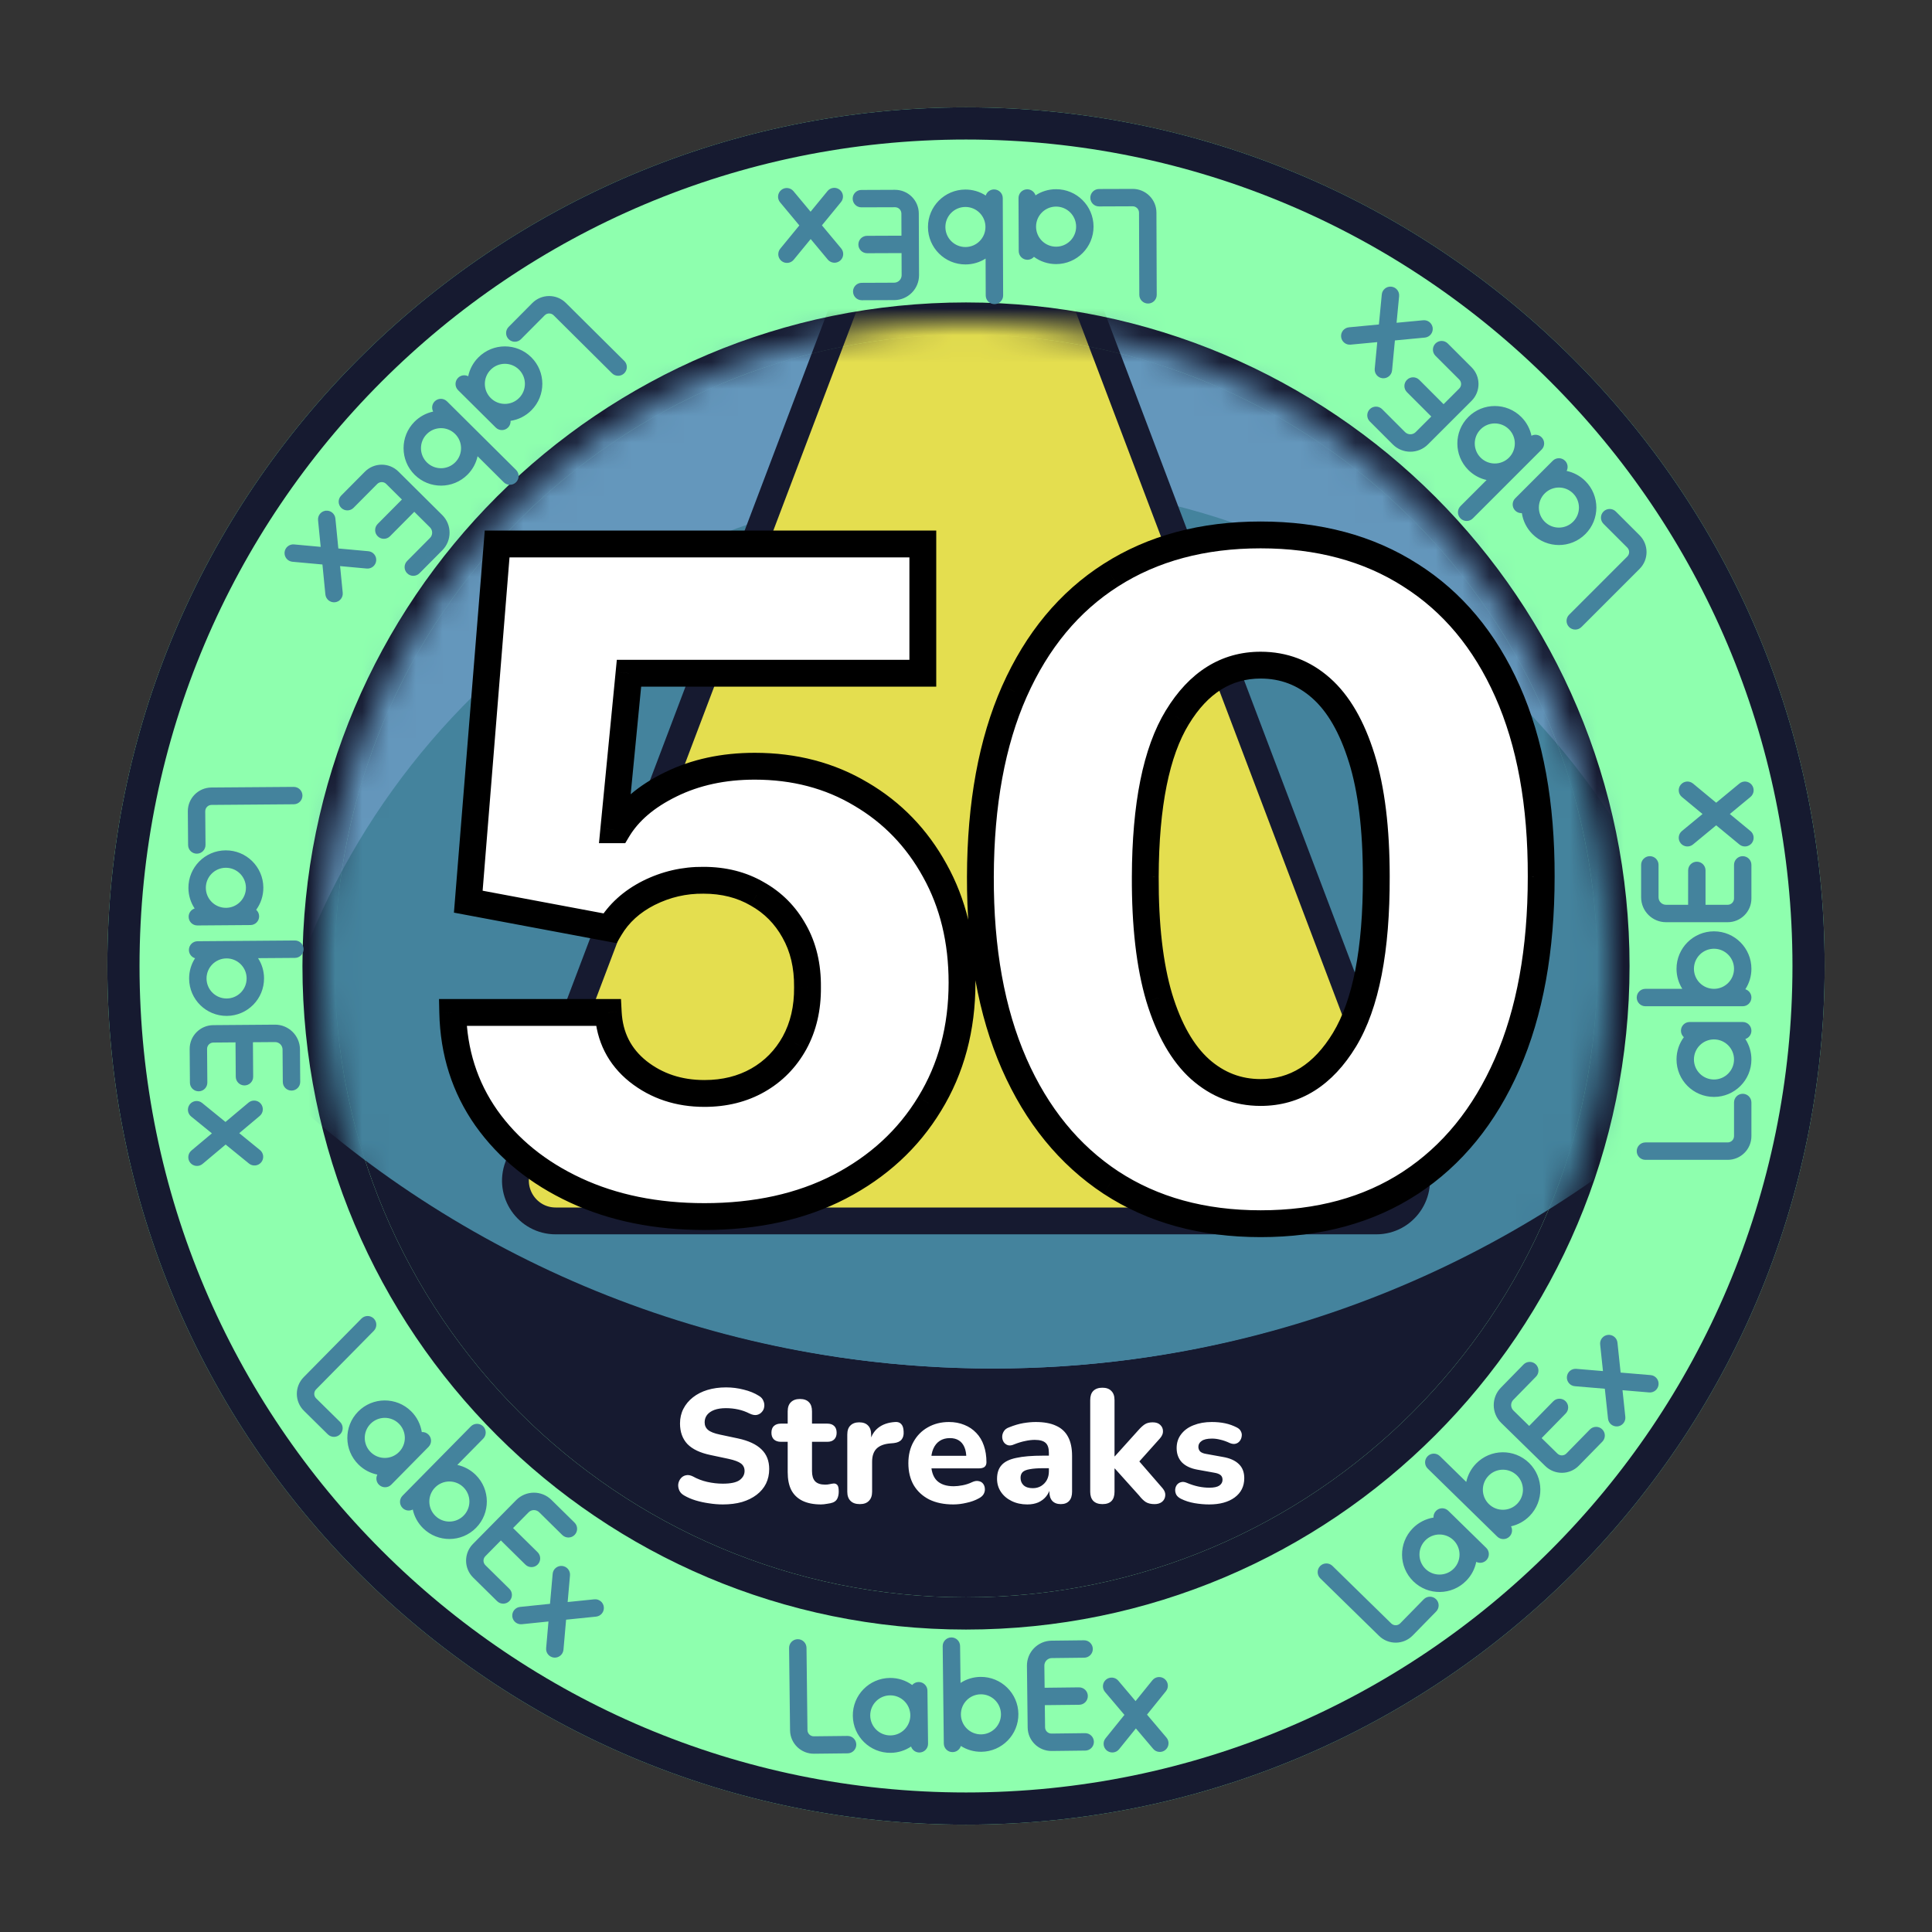 <svg width="72" height="72" viewBox="0 0 72 72" fill="none" xmlns="http://www.w3.org/2000/svg"><rect x="0" y="0" width="72" height="72" fill="#333333" stroke="none"/><path d="M68 36C68 53.673 53.673 68 36 68C18.327 68 4 53.673 4 36C4 18.327 18.327 4 36 4C53.673 4 68 18.327 68 36Z" fill="#161A30"/><path fill-rule="evenodd" clip-rule="evenodd" d="M36 59.529C48.995 59.529 59.529 48.995 59.529 36C59.529 23.005 48.995 12.471 36 12.471C23.005 12.471 12.471 23.005 12.471 36C12.471 48.995 23.005 59.529 36 59.529ZM36 68C53.673 68 68 53.673 68 36C68 18.327 53.673 4 36 4C18.327 4 4 18.327 4 36C4 53.673 18.327 68 36 68Z" fill="#8EFFAE"/><path fill-rule="evenodd" clip-rule="evenodd" d="M60.729 36C60.729 49.658 49.658 60.729 36 60.729C22.342 60.729 11.271 49.658 11.271 36C11.271 22.342 22.342 11.271 36 11.271C49.658 11.271 60.729 22.342 60.729 36ZM36 66.8C53.01 66.8 66.8 53.01 66.8 36C66.8 18.99 53.01 5.2 36 5.2C18.99 5.2 5.2 18.99 5.2 36C5.2 53.01 18.99 66.8 36 66.8ZM59.529 36C59.529 48.995 48.995 59.529 36 59.529C23.005 59.529 12.471 48.995 12.471 36C12.471 23.005 23.005 12.471 36 12.471C48.995 12.471 59.529 23.005 59.529 36ZM68 36C68 53.673 53.673 68 36 68C18.327 68 4 53.673 4 36C4 18.327 18.327 4 36 4C53.673 4 68 18.327 68 36Z" fill="#161A30"/><path fill-rule="evenodd" clip-rule="evenodd" d="M42.785 11.312C42.606 11.313 42.46 11.168 42.459 10.989L42.448 7.924C42.447 7.793 42.341 7.688 42.211 7.688L40.958 7.693C40.779 7.694 40.633 7.549 40.633 7.37C40.632 7.191 40.777 7.045 40.956 7.044L42.208 7.04C42.697 7.038 43.095 7.432 43.097 7.921L43.108 10.986C43.109 11.166 42.965 11.312 42.785 11.312ZM39.363 9.842C39.052 9.843 38.765 9.743 38.532 9.572C38.473 9.639 38.387 9.681 38.291 9.681C38.111 9.682 37.966 9.537 37.965 9.358L37.957 7.38C37.957 7.201 38.101 7.055 38.281 7.055C38.425 7.054 38.549 7.149 38.591 7.28C38.809 7.136 39.071 7.052 39.352 7.051C40.123 7.048 40.75 7.67 40.753 8.441C40.756 9.212 40.134 9.839 39.363 9.842ZM39.36 9.193C39.773 9.192 40.106 8.856 40.104 8.443C40.102 8.031 39.767 7.698 39.354 7.699C38.942 7.701 38.609 8.037 38.611 8.449C38.612 8.862 38.948 9.195 39.36 9.193ZM37.061 11.334C36.882 11.335 36.736 11.19 36.735 11.011L36.73 9.636C36.515 9.774 36.259 9.854 35.984 9.855C35.213 9.858 34.586 9.236 34.583 8.465C34.58 7.694 35.202 7.067 35.973 7.064C36.254 7.062 36.517 7.145 36.736 7.287C36.777 7.155 36.9 7.06 37.044 7.059C37.224 7.059 37.37 7.203 37.37 7.383L37.384 11.009C37.385 11.188 37.24 11.334 37.061 11.334ZM35.981 9.206C36.394 9.205 36.727 8.869 36.725 8.456C36.724 8.044 36.388 7.711 35.976 7.713C35.563 7.714 35.23 8.05 35.232 8.462C35.233 8.875 35.569 9.208 35.981 9.206ZM32.116 11.189C31.937 11.189 31.791 11.045 31.79 10.865C31.789 10.686 31.934 10.54 32.113 10.54L33.323 10.535C33.477 10.534 33.601 10.409 33.601 10.255L33.598 9.432L32.315 9.437C32.136 9.437 31.99 9.293 31.989 9.113C31.989 8.934 32.133 8.788 32.313 8.788L33.595 8.783L33.592 7.958C33.591 7.827 33.485 7.722 33.355 7.723L32.102 7.727C31.923 7.728 31.777 7.583 31.777 7.404C31.776 7.225 31.921 7.079 32.1 7.079L33.352 7.074C33.841 7.072 34.239 7.467 34.241 7.955L34.25 10.252C34.252 10.765 33.838 11.182 33.325 11.184L32.116 11.189ZM29.579 9.68C29.466 9.818 29.261 9.838 29.123 9.725C28.984 9.611 28.964 9.407 29.078 9.268L29.789 8.401L29.071 7.539C28.956 7.401 28.975 7.197 29.113 7.082C29.25 6.967 29.455 6.986 29.57 7.124L30.208 7.89L30.84 7.119C30.947 6.989 31.133 6.963 31.27 7.054L31.297 7.074C31.435 7.187 31.456 7.392 31.342 7.53L30.631 8.398L31.349 9.259C31.463 9.397 31.445 9.602 31.307 9.716C31.169 9.831 30.965 9.812 30.85 9.675L30.212 8.909L29.579 9.68ZM58.476 22.909C58.349 23.036 58.349 23.241 58.476 23.368C58.603 23.494 58.808 23.494 58.935 23.368L61.103 21.2C61.448 20.855 61.448 20.294 61.103 19.948L60.217 19.063C60.09 18.936 59.885 18.936 59.758 19.063C59.631 19.19 59.631 19.395 59.758 19.522L60.644 20.407C60.736 20.5 60.736 20.649 60.644 20.741L58.476 22.909ZM56.715 19.123C56.758 19.408 56.889 19.683 57.109 19.903C57.654 20.448 58.538 20.448 59.083 19.903C59.628 19.358 59.628 18.474 59.083 17.929C58.884 17.73 58.64 17.604 58.384 17.55C58.447 17.428 58.428 17.274 58.325 17.171C58.199 17.045 57.993 17.045 57.867 17.171L56.468 18.57C56.341 18.697 56.341 18.902 56.468 19.029C56.536 19.097 56.627 19.128 56.715 19.123ZM58.624 19.444C58.332 19.735 57.859 19.735 57.568 19.444C57.276 19.152 57.276 18.679 57.568 18.388C57.859 18.096 58.332 18.096 58.624 18.388C58.916 18.679 58.916 19.152 58.624 19.444ZM54.428 18.861C54.302 18.988 54.302 19.193 54.428 19.32C54.555 19.447 54.761 19.447 54.887 19.32L57.451 16.756C57.578 16.629 57.578 16.424 57.451 16.297C57.349 16.195 57.195 16.175 57.073 16.239C57.019 15.982 56.893 15.739 56.694 15.54C56.149 14.995 55.265 14.995 54.72 15.54C54.175 16.085 54.175 16.968 54.72 17.514C54.914 17.708 55.151 17.833 55.401 17.889L54.428 18.861ZM56.235 17.055C55.943 17.346 55.47 17.346 55.179 17.055C54.887 16.763 54.887 16.29 55.179 15.999C55.47 15.707 55.943 15.707 56.235 15.999C56.526 16.29 56.526 16.763 56.235 17.055ZM51.049 15.248C50.922 15.375 50.922 15.581 51.049 15.707L51.904 16.562C52.266 16.925 52.854 16.925 53.216 16.562L54.841 14.938C55.186 14.592 55.186 14.032 54.841 13.687L53.955 12.801C53.828 12.674 53.623 12.674 53.496 12.801C53.369 12.928 53.369 13.133 53.496 13.26L54.382 14.145C54.474 14.238 54.474 14.387 54.382 14.479L53.798 15.063L52.892 14.156C52.765 14.029 52.559 14.029 52.433 14.156C52.306 14.282 52.306 14.488 52.433 14.615L53.34 15.522L52.758 16.103C52.648 16.212 52.472 16.212 52.363 16.103L51.508 15.248C51.381 15.122 51.175 15.122 51.049 15.248ZM49.979 12.552C49.996 12.73 50.155 12.861 50.333 12.844L51.326 12.75L51.232 13.742C51.215 13.921 51.346 14.079 51.524 14.096C51.702 14.113 51.861 13.982 51.878 13.804L51.984 12.687L53.1 12.581C53.279 12.564 53.41 12.406 53.393 12.227L53.388 12.194C53.356 12.033 53.206 11.919 53.039 11.935L52.046 12.029L52.141 11.036C52.157 10.858 52.027 10.7 51.848 10.683C51.67 10.666 51.511 10.797 51.495 10.975L51.388 12.092L50.272 12.198C50.093 12.215 49.962 12.373 49.979 12.552ZM61.32 42.575C61.141 42.575 60.996 42.721 60.996 42.9C60.996 43.079 61.141 43.224 61.32 43.224H64.385C64.874 43.224 65.27 42.828 65.27 42.339V41.087C65.27 40.908 65.125 40.762 64.946 40.762C64.767 40.762 64.622 40.908 64.622 41.087V42.339C64.622 42.47 64.516 42.575 64.385 42.575H61.32ZM62.752 38.654C62.58 38.885 62.479 39.172 62.479 39.483C62.479 40.254 63.104 40.879 63.875 40.879C64.646 40.879 65.27 40.254 65.27 39.483C65.27 39.202 65.187 38.94 65.044 38.721C65.175 38.679 65.27 38.557 65.27 38.412C65.27 38.233 65.125 38.087 64.946 38.087H62.968C62.789 38.087 62.644 38.233 62.644 38.412C62.644 38.508 62.686 38.594 62.752 38.654ZM63.875 40.23C63.462 40.23 63.128 39.895 63.128 39.483C63.128 39.071 63.462 38.736 63.875 38.736C64.287 38.736 64.622 39.071 64.622 39.483C64.622 39.895 64.287 40.23 63.875 40.23ZM61.32 36.851C61.141 36.851 60.996 36.996 60.996 37.175C60.996 37.355 61.141 37.5 61.32 37.5H64.946C65.125 37.5 65.27 37.355 65.27 37.175C65.27 37.031 65.175 36.908 65.044 36.866C65.187 36.647 65.27 36.385 65.27 36.104C65.27 35.333 64.646 34.708 63.875 34.708C63.104 34.708 62.479 35.333 62.479 36.104C62.479 36.379 62.558 36.635 62.695 36.851L61.32 36.851ZM63.875 36.851C63.462 36.851 63.128 36.517 63.128 36.104C63.128 35.692 63.462 35.357 63.875 35.357C64.287 35.357 64.622 35.692 64.622 36.104C64.622 36.517 64.287 36.851 63.875 36.851ZM61.485 31.907C61.306 31.907 61.16 32.052 61.16 32.231V33.44C61.16 33.953 61.576 34.368 62.089 34.368H64.385C64.874 34.368 65.27 33.972 65.27 33.483V32.231C65.27 32.052 65.125 31.907 64.946 31.907C64.767 31.907 64.622 32.052 64.622 32.231V33.483C64.622 33.614 64.516 33.719 64.385 33.719L63.56 33.72L63.56 32.437C63.56 32.258 63.415 32.113 63.236 32.113C63.057 32.113 62.912 32.258 62.912 32.437L62.911 33.72L62.089 33.719C61.934 33.719 61.809 33.594 61.809 33.44V32.231C61.809 32.052 61.664 31.907 61.485 31.907ZM62.636 29.244C62.522 29.382 62.541 29.586 62.679 29.7L63.448 30.336L62.679 30.971C62.541 31.085 62.522 31.29 62.636 31.428C62.75 31.566 62.954 31.585 63.093 31.471L63.957 30.757L64.822 31.471C64.96 31.585 65.164 31.566 65.279 31.428L65.298 31.401C65.39 31.264 65.365 31.078 65.235 30.971L64.466 30.336L65.235 29.7C65.373 29.586 65.393 29.382 65.279 29.244C65.164 29.105 64.96 29.086 64.822 29.2L63.957 29.915L63.093 29.2C62.954 29.086 62.75 29.105 62.636 29.244ZM22.807 13.91C22.934 14.036 23.14 14.036 23.266 13.909C23.392 13.781 23.392 13.576 23.265 13.45L21.089 11.29C20.742 10.945 20.182 10.947 19.837 11.294L18.955 12.183C18.829 12.31 18.829 12.516 18.957 12.642C19.084 12.768 19.289 12.768 19.416 12.64L20.298 11.752C20.39 11.659 20.539 11.659 20.632 11.75L22.807 13.91ZM19.028 15.684C19.313 15.641 19.587 15.509 19.806 15.288C20.349 14.741 20.346 13.857 19.799 13.314C19.252 12.771 18.368 12.774 17.825 13.322C17.627 13.521 17.501 13.766 17.449 14.021C17.326 13.959 17.172 13.979 17.07 14.082C16.944 14.209 16.945 14.414 17.072 14.541L18.476 15.934C18.603 16.06 18.808 16.06 18.934 15.932C19.002 15.864 19.033 15.773 19.028 15.684ZM19.342 13.775C19.634 14.065 19.636 14.538 19.346 14.831C19.055 15.124 18.582 15.126 18.289 14.835C17.997 14.544 17.995 14.071 18.286 13.779C18.576 13.486 19.049 13.484 19.342 13.775ZM18.774 17.973C18.901 18.099 19.107 18.098 19.233 17.971C19.359 17.844 19.359 17.638 19.232 17.512L16.658 14.957C16.531 14.831 16.326 14.832 16.199 14.959C16.097 15.062 16.078 15.216 16.142 15.338C15.886 15.393 15.643 15.52 15.445 15.719C14.902 16.266 14.905 17.15 15.452 17.693C15.999 18.236 16.883 18.233 17.426 17.686C17.619 17.491 17.743 17.253 17.798 17.003L18.774 17.973ZM16.961 16.173C17.254 16.463 17.256 16.936 16.965 17.229C16.675 17.521 16.202 17.523 15.909 17.233C15.616 16.942 15.615 16.469 15.905 16.177C16.196 15.884 16.669 15.882 16.961 16.173ZM15.174 21.365C15.301 21.492 15.506 21.491 15.633 21.364L16.485 20.506C16.846 20.142 16.844 19.554 16.48 19.193L14.85 17.575C14.503 17.23 13.943 17.232 13.598 17.579L12.716 18.468C12.589 18.595 12.59 18.801 12.717 18.927C12.845 19.053 13.05 19.052 13.176 18.925L14.059 18.036C14.151 17.944 14.3 17.943 14.393 18.035L14.978 18.616L14.075 19.526C13.948 19.654 13.949 19.859 14.076 19.985C14.203 20.112 14.409 20.111 14.535 19.984L15.439 19.073L16.023 19.653C16.132 19.762 16.133 19.939 16.024 20.048L15.172 20.907C15.046 21.034 15.047 21.239 15.174 21.365ZM12.481 22.445C12.659 22.427 12.79 22.268 12.772 22.09L12.674 21.097L13.667 21.188C13.845 21.204 14.003 21.073 14.02 20.894C14.036 20.716 13.905 20.558 13.726 20.542L12.609 20.44L12.499 19.323C12.481 19.145 12.322 19.015 12.144 19.032L12.111 19.037C11.95 19.07 11.837 19.22 11.853 19.387L11.951 20.38L10.958 20.289C10.78 20.273 10.622 20.404 10.605 20.582C10.589 20.761 10.72 20.919 10.899 20.935L12.016 21.037L12.126 22.153C12.144 22.332 12.303 22.462 12.481 22.445ZM11.271 29.646C11.272 29.826 11.128 29.972 10.948 29.973L7.883 29.997C7.753 29.998 7.648 30.105 7.649 30.235L7.659 31.487C7.66 31.667 7.516 31.813 7.337 31.814C7.157 31.816 7.011 31.672 7.01 31.492L7 30.24C6.996 29.751 7.389 29.352 7.878 29.348L10.944 29.325C11.123 29.323 11.269 29.467 11.271 29.646ZM9.814 33.075C9.816 33.385 9.717 33.673 9.547 33.906C9.614 33.965 9.656 34.051 9.657 34.147C9.658 34.326 9.514 34.473 9.335 34.474L7.357 34.489C7.178 34.491 7.032 34.347 7.03 34.167C7.029 34.023 7.123 33.899 7.254 33.856C7.109 33.639 7.024 33.377 7.022 33.096C7.016 32.325 7.636 31.696 8.407 31.69C9.178 31.684 9.808 32.304 9.814 33.075ZM9.165 33.08C9.161 32.667 8.825 32.336 8.412 32.339C8 32.342 7.668 32.679 7.671 33.091C7.674 33.504 8.011 33.835 8.424 33.832C8.836 33.829 9.168 33.492 9.165 33.08ZM11.315 35.371C11.316 35.55 11.172 35.696 10.993 35.698L9.617 35.708C9.756 35.923 9.838 36.179 9.84 36.453C9.846 37.224 9.226 37.854 8.455 37.86C7.684 37.866 7.054 37.246 7.048 36.475C7.046 36.194 7.127 35.931 7.269 35.711C7.137 35.67 7.041 35.548 7.04 35.404C7.039 35.224 7.183 35.078 7.362 35.077L10.988 35.049C11.167 35.047 11.313 35.191 11.315 35.371ZM9.191 36.458C9.188 36.046 8.851 35.714 8.438 35.717C8.026 35.721 7.694 36.057 7.697 36.47C7.7 36.882 8.037 37.214 8.45 37.211C8.862 37.208 9.194 36.871 9.191 36.458ZM11.188 40.316C11.19 40.495 11.045 40.642 10.866 40.643C10.687 40.645 10.54 40.501 10.539 40.321L10.53 39.112C10.529 38.958 10.403 38.834 10.248 38.835L9.426 38.841L9.435 40.124C9.437 40.303 9.293 40.449 9.113 40.451C8.934 40.452 8.788 40.308 8.786 40.129L8.777 38.846L7.952 38.853C7.821 38.854 7.716 38.96 7.717 39.091L7.727 40.343C7.728 40.522 7.584 40.669 7.405 40.67C7.226 40.671 7.079 40.527 7.078 40.348L7.068 39.096C7.065 38.607 7.458 38.208 7.947 38.204L10.243 38.186C10.756 38.182 11.175 38.594 11.179 39.107L11.188 40.316ZM9.689 42.859C9.828 42.972 9.849 43.176 9.736 43.315C9.623 43.454 9.418 43.475 9.279 43.362L8.409 42.654L7.55 43.375C7.413 43.491 7.208 43.473 7.093 43.336C6.978 43.198 6.996 42.994 7.133 42.878L7.897 42.237L7.123 41.608C6.993 41.502 6.966 41.316 7.057 41.178L7.076 41.151C7.189 41.012 7.394 40.991 7.533 41.104L8.403 41.812L9.262 41.091C9.399 40.976 9.604 40.994 9.719 41.131C9.834 41.268 9.816 41.473 9.679 41.588L8.916 42.229L9.689 42.859ZM13.931 49.596C14.057 49.468 14.055 49.263 13.928 49.137C13.8 49.011 13.595 49.013 13.469 49.141L11.317 51.324C10.974 51.672 10.978 52.232 11.326 52.575L12.218 53.455C12.346 53.58 12.551 53.579 12.677 53.451C12.803 53.324 12.801 53.118 12.674 52.992L11.782 52.113C11.689 52.022 11.688 51.872 11.779 51.779L13.931 49.596ZM15.719 53.369C15.674 53.084 15.541 52.81 15.32 52.592C14.771 52.051 13.887 52.057 13.346 52.606C12.805 53.156 12.811 54.039 13.361 54.58C13.561 54.778 13.806 54.902 14.062 54.954C14 55.077 14.02 55.231 14.123 55.332C14.251 55.458 14.457 55.457 14.582 55.329L15.971 53.92C16.096 53.793 16.095 53.587 15.967 53.462C15.899 53.394 15.808 53.363 15.719 53.369ZM13.808 53.062C14.098 52.768 14.571 52.765 14.864 53.054C15.158 53.344 15.162 53.817 14.872 54.11C14.583 54.404 14.11 54.408 13.816 54.118C13.522 53.829 13.519 53.356 13.808 53.062ZM18.008 53.614C18.134 53.486 18.132 53.281 18.005 53.155C17.877 53.029 17.672 53.031 17.546 53.159L15.001 55.741C14.875 55.869 14.876 56.074 15.004 56.2C15.107 56.302 15.261 56.32 15.383 56.256C15.438 56.512 15.567 56.755 15.767 56.952C16.316 57.493 17.2 57.487 17.741 56.938C18.282 56.389 18.276 55.505 17.727 54.964C17.531 54.771 17.293 54.648 17.043 54.594L18.008 53.614ZM16.215 55.434C16.504 55.14 16.977 55.136 17.271 55.426C17.565 55.715 17.568 56.188 17.279 56.482C16.989 56.776 16.516 56.779 16.223 56.49C15.929 56.2 15.925 55.727 16.215 55.434ZM21.414 57.202C21.54 57.075 21.538 56.869 21.411 56.743L20.549 55.895C20.184 55.535 19.597 55.539 19.237 55.904L17.624 57.54C17.281 57.888 17.285 58.449 17.634 58.792L18.526 59.671C18.653 59.797 18.859 59.795 18.984 59.667C19.11 59.54 19.109 59.334 18.981 59.209L18.089 58.33C17.996 58.238 17.995 58.089 18.087 57.996L18.666 57.408L19.579 58.308C19.707 58.434 19.912 58.433 20.038 58.305C20.164 58.177 20.162 57.972 20.035 57.846L19.121 56.946L19.699 56.36C19.807 56.25 19.984 56.249 20.094 56.357L20.955 57.206C21.083 57.331 21.288 57.33 21.414 57.202ZM22.503 59.891C22.485 59.713 22.325 59.583 22.147 59.602L21.155 59.703L21.242 58.71C21.258 58.531 21.126 58.374 20.947 58.358C20.769 58.343 20.611 58.474 20.596 58.653L20.497 59.77L19.382 59.885C19.203 59.903 19.074 60.062 19.092 60.24L19.097 60.273C19.13 60.434 19.281 60.547 19.448 60.53L20.44 60.428L20.353 61.422C20.337 61.601 20.469 61.758 20.648 61.774C20.826 61.789 20.984 61.657 20.999 61.479L21.097 60.361L22.213 60.247C22.391 60.229 22.521 60.07 22.503 59.891ZM29.728 61.088C29.907 61.086 30.054 61.23 30.056 61.409L30.092 64.474C30.093 64.604 30.2 64.709 30.33 64.707L31.583 64.693C31.762 64.691 31.909 64.834 31.911 65.014C31.913 65.193 31.769 65.34 31.59 65.342L30.338 65.356C29.849 65.362 29.448 64.97 29.443 64.482L29.407 61.416C29.405 61.237 29.549 61.09 29.728 61.088ZM33.162 62.532C33.472 62.528 33.76 62.626 33.994 62.795C34.053 62.728 34.139 62.685 34.235 62.684C34.414 62.682 34.561 62.826 34.563 63.005L34.586 64.983C34.588 65.162 34.444 65.309 34.265 65.311C34.12 65.312 33.997 65.219 33.953 65.088C33.736 65.234 33.475 65.32 33.194 65.323C32.423 65.332 31.791 64.715 31.782 63.944C31.773 63.173 32.391 62.541 33.162 62.532ZM33.169 63.181C32.757 63.185 32.426 63.524 32.431 63.936C32.436 64.349 32.774 64.679 33.187 64.674C33.599 64.669 33.929 64.331 33.925 63.919C33.92 63.507 33.582 63.176 33.169 63.181ZM35.452 61.022C35.631 61.02 35.778 61.163 35.78 61.343L35.796 62.718C36.01 62.578 36.266 62.496 36.54 62.493C37.311 62.484 37.943 63.101 37.952 63.872C37.961 64.643 37.343 65.275 36.572 65.284C36.291 65.287 36.029 65.207 35.808 65.067C35.768 65.198 35.646 65.295 35.501 65.296C35.322 65.299 35.175 65.155 35.173 64.976L35.131 61.35C35.129 61.171 35.273 61.024 35.452 61.022ZM36.548 63.142C36.135 63.146 35.805 63.485 35.81 63.897C35.814 64.309 36.153 64.64 36.565 64.635C36.977 64.63 37.308 64.292 37.303 63.88C37.298 63.467 36.96 63.137 36.548 63.142ZM40.398 61.129C40.577 61.127 40.724 61.271 40.726 61.45C40.728 61.629 40.585 61.776 40.405 61.778L39.196 61.792C39.042 61.794 38.919 61.921 38.92 62.075L38.93 62.898L40.212 62.883C40.391 62.881 40.538 63.024 40.54 63.204C40.542 63.383 40.399 63.53 40.22 63.532L38.937 63.546L38.947 64.371C38.948 64.502 39.055 64.606 39.186 64.605L40.438 64.59C40.617 64.588 40.764 64.732 40.766 64.911C40.768 65.09 40.625 65.237 40.446 65.239L39.193 65.254C38.704 65.259 38.304 64.868 38.298 64.379L38.271 62.082C38.265 61.57 38.676 61.149 39.189 61.143L40.398 61.129ZM42.946 62.619C43.059 62.479 43.263 62.458 43.402 62.57C43.542 62.683 43.564 62.887 43.451 63.026L42.746 63.899L43.471 64.755C43.587 64.892 43.57 65.097 43.433 65.213C43.296 65.329 43.091 65.311 42.976 65.175L42.331 64.413L41.705 65.189C41.6 65.32 41.413 65.347 41.276 65.257L41.249 65.238C41.109 65.125 41.088 64.921 41.2 64.782L41.904 63.909L41.18 63.053C41.064 62.916 41.081 62.711 41.218 62.595C41.355 62.48 41.56 62.497 41.675 62.633L42.319 63.395L42.946 62.619ZM49.657 58.357C49.529 58.232 49.324 58.234 49.198 58.362C49.073 58.49 49.075 58.696 49.203 58.821L51.394 60.965C51.744 61.306 52.304 61.3 52.646 60.951L53.522 60.056C53.647 59.928 53.645 59.722 53.517 59.597C53.389 59.472 53.183 59.474 53.058 59.602L52.182 60.497C52.091 60.59 51.941 60.592 51.848 60.501L49.657 58.357ZM53.423 56.555C53.139 56.601 52.865 56.735 52.648 56.957C52.109 57.508 52.119 58.392 52.67 58.931C53.221 59.47 54.104 59.46 54.643 58.909C54.84 58.708 54.964 58.463 55.015 58.207C55.138 58.269 55.291 58.247 55.393 58.144C55.518 58.016 55.516 57.81 55.388 57.685L53.974 56.302C53.846 56.176 53.64 56.178 53.515 56.307C53.448 56.375 53.417 56.466 53.423 56.555ZM53.123 58.467C52.829 58.179 52.824 57.706 53.112 57.411C53.4 57.116 53.873 57.111 54.168 57.399C54.463 57.688 54.468 58.161 54.18 58.456C53.891 58.75 53.418 58.755 53.123 58.467ZM53.66 54.265C53.532 54.14 53.327 54.142 53.202 54.27C53.076 54.398 53.078 54.604 53.206 54.729L55.798 57.265C55.926 57.39 56.132 57.388 56.257 57.26C56.358 57.157 56.376 57.002 56.312 56.881C56.567 56.824 56.81 56.695 57.006 56.494C57.545 55.943 57.536 55.06 56.985 54.52C56.434 53.981 55.55 53.991 55.011 54.542C54.819 54.738 54.697 54.977 54.643 55.227L53.66 54.265ZM55.486 56.052C55.192 55.764 55.186 55.291 55.475 54.996C55.763 54.701 56.236 54.696 56.531 54.984C56.826 55.273 56.831 55.746 56.542 56.041C56.254 56.335 55.781 56.34 55.486 56.052ZM57.236 50.846C57.108 50.721 56.903 50.723 56.777 50.851L55.932 51.716C55.573 52.082 55.58 52.67 55.946 53.028L57.588 54.635C57.937 54.977 58.497 54.971 58.839 54.621L59.715 53.726C59.84 53.598 59.838 53.392 59.71 53.267C59.582 53.142 59.377 53.144 59.251 53.272L58.375 54.167C58.284 54.26 58.135 54.262 58.041 54.171L57.452 53.594L58.349 52.677C58.474 52.549 58.472 52.344 58.344 52.218C58.216 52.093 58.01 52.095 57.885 52.223L56.988 53.14L56.4 52.565C56.29 52.457 56.288 52.28 56.395 52.17L57.241 51.305C57.367 51.177 57.364 50.972 57.236 50.846ZM59.921 49.748C59.743 49.767 59.614 49.926 59.633 50.105L59.738 51.096L58.744 51.013C58.566 50.998 58.409 51.13 58.394 51.309C58.379 51.488 58.511 51.645 58.69 51.66L59.807 51.754L59.926 52.869C59.945 53.047 60.105 53.176 60.283 53.157L60.316 53.152C60.476 53.118 60.589 52.968 60.571 52.8L60.466 51.809L61.46 51.892C61.638 51.907 61.795 51.775 61.81 51.596C61.825 51.417 61.693 51.261 61.514 51.246L60.396 51.152L60.278 50.036C60.259 49.858 60.099 49.729 59.921 49.748Z" fill="#44839D"/><mask id="mask0_13_307" style="mask-type:alpha" maskUnits="userSpaceOnUse" x="12" y="12" width="48" height="48"><circle cx="36" cy="36" r="24" fill="#D9D9D9"/></mask><g mask="url(#mask0_13_307)"><path fill-rule="evenodd" clip-rule="evenodd" d="M70 32.681C63.062 43.694 50.875 51 37 51C23.125 51 10.938 43.694 4 32.681C8.31 18.394 21.454 8 37 8C52.546 8 65.69 18.394 70 32.681Z" fill="#6497BC"/><path fill-rule="evenodd" clip-rule="evenodd" d="M64 40.186C57 46.882 47.484 51 37 51C26.516 51 17 46.882 10 40.185C12.414 27.552 23.584 18 37 18C50.416 18 61.586 27.552 64 40.186Z" fill="#44839D"/><path d="M34.597 3.113C35.087 1.822 36.913 1.822 37.403 3.113L52.693 43.468C53.065 44.45 52.34 45.5 51.29 45.5H20.71C19.66 45.5 18.936 44.45 19.307 43.468L34.597 3.113Z" fill="#E4DE4F" stroke="#161A30"/></g><path d="M26.938 56.066C26.77 56.066 26.598 56.052 26.422 56.024C26.25 56 26.084 55.964 25.924 55.916C25.768 55.868 25.628 55.808 25.504 55.736C25.416 55.688 25.354 55.626 25.318 55.55C25.282 55.47 25.268 55.39 25.276 55.31C25.288 55.23 25.318 55.16 25.366 55.1C25.418 55.036 25.482 54.996 25.558 54.98C25.638 54.96 25.726 54.974 25.822 55.022C25.986 55.114 26.164 55.182 26.356 55.226C26.552 55.27 26.746 55.292 26.938 55.292C27.23 55.292 27.438 55.248 27.562 55.16C27.686 55.068 27.748 54.954 27.748 54.818C27.748 54.702 27.704 54.61 27.616 54.542C27.528 54.474 27.374 54.416 27.154 54.368L26.476 54.224C26.092 54.144 25.806 54.008 25.618 53.816C25.434 53.62 25.342 53.364 25.342 53.048C25.342 52.848 25.384 52.666 25.468 52.502C25.552 52.338 25.67 52.196 25.822 52.076C25.974 51.956 26.154 51.864 26.362 51.8C26.574 51.736 26.806 51.704 27.058 51.704C27.282 51.704 27.502 51.732 27.718 51.788C27.934 51.84 28.124 51.918 28.288 52.022C28.368 52.07 28.422 52.132 28.45 52.208C28.482 52.28 28.492 52.354 28.48 52.43C28.472 52.502 28.442 52.566 28.39 52.622C28.342 52.678 28.28 52.714 28.204 52.73C28.128 52.746 28.036 52.728 27.928 52.676C27.796 52.608 27.656 52.558 27.508 52.526C27.36 52.494 27.208 52.478 27.052 52.478C26.884 52.478 26.74 52.5 26.62 52.544C26.504 52.588 26.414 52.65 26.35 52.73C26.29 52.81 26.26 52.902 26.26 53.006C26.26 53.122 26.302 53.216 26.386 53.288C26.47 53.36 26.616 53.418 26.824 53.462L27.502 53.606C27.894 53.69 28.186 53.826 28.378 54.014C28.57 54.198 28.666 54.442 28.666 54.746C28.666 54.946 28.626 55.128 28.546 55.292C28.466 55.452 28.35 55.59 28.198 55.706C28.046 55.822 27.864 55.912 27.652 55.976C27.44 56.036 27.202 56.066 26.938 56.066ZM30.597 56.066C30.321 56.066 30.089 56.02 29.901 55.928C29.717 55.836 29.579 55.702 29.487 55.526C29.399 55.35 29.355 55.128 29.355 54.86V53.732H29.103C28.991 53.732 28.903 53.702 28.839 53.642C28.779 53.582 28.749 53.5 28.749 53.396C28.749 53.284 28.779 53.2 28.839 53.144C28.903 53.084 28.991 53.054 29.103 53.054H29.355V52.598C29.355 52.446 29.395 52.332 29.475 52.256C29.555 52.176 29.667 52.136 29.811 52.136C29.959 52.136 30.071 52.176 30.147 52.256C30.223 52.332 30.261 52.446 30.261 52.598V53.054H30.831C30.943 53.054 31.029 53.084 31.089 53.144C31.149 53.2 31.179 53.284 31.179 53.396C31.179 53.5 31.149 53.582 31.089 53.642C31.029 53.702 30.943 53.732 30.831 53.732H30.261V54.824C30.261 54.992 30.299 55.118 30.375 55.202C30.455 55.286 30.581 55.328 30.753 55.328C30.813 55.328 30.869 55.322 30.921 55.31C30.973 55.298 31.021 55.29 31.065 55.286C31.121 55.282 31.167 55.3 31.203 55.34C31.239 55.376 31.257 55.458 31.257 55.586C31.257 55.682 31.241 55.766 31.209 55.838C31.177 55.91 31.121 55.962 31.041 55.994C30.989 56.014 30.917 56.03 30.825 56.042C30.737 56.058 30.661 56.066 30.597 56.066ZM32.044 56.054C31.892 56.054 31.776 56.014 31.697 55.934C31.616 55.854 31.576 55.74 31.576 55.592V53.462C31.576 53.314 31.614 53.202 31.691 53.126C31.77 53.046 31.881 53.006 32.02 53.006C32.164 53.006 32.275 53.046 32.35 53.126C32.426 53.202 32.465 53.314 32.465 53.462V53.774H32.404C32.453 53.534 32.559 53.348 32.722 53.216C32.886 53.084 33.099 53.01 33.358 52.994C33.459 52.986 33.535 53.012 33.587 53.072C33.642 53.128 33.672 53.222 33.676 53.354C33.684 53.478 33.658 53.576 33.599 53.648C33.542 53.72 33.447 53.764 33.31 53.78L33.172 53.792C32.944 53.812 32.775 53.878 32.663 53.99C32.554 54.102 32.501 54.264 32.501 54.476V55.592C32.501 55.74 32.461 55.854 32.38 55.934C32.304 56.014 32.193 56.054 32.044 56.054ZM35.526 56.066C35.178 56.066 34.878 56.004 34.626 55.88C34.378 55.752 34.186 55.574 34.05 55.346C33.918 55.114 33.852 54.842 33.852 54.53C33.852 54.226 33.916 53.96 34.044 53.732C34.172 53.5 34.35 53.32 34.578 53.192C34.81 53.06 35.072 52.994 35.364 52.994C35.576 52.994 35.768 53.03 35.94 53.102C36.112 53.17 36.26 53.27 36.384 53.402C36.508 53.53 36.602 53.688 36.666 53.876C36.73 54.06 36.762 54.266 36.762 54.494C36.762 54.57 36.738 54.628 36.69 54.668C36.642 54.704 36.572 54.722 36.48 54.722H34.596V54.254H36.108L36.012 54.338C36.012 54.174 35.988 54.038 35.94 53.93C35.892 53.818 35.822 53.734 35.73 53.678C35.642 53.622 35.532 53.594 35.4 53.594C35.252 53.594 35.126 53.628 35.022 53.696C34.918 53.764 34.838 53.862 34.782 53.99C34.726 54.118 34.698 54.272 34.698 54.452V54.5C34.698 54.804 34.768 55.028 34.908 55.172C35.052 55.316 35.264 55.388 35.544 55.388C35.64 55.388 35.75 55.376 35.874 55.352C35.998 55.328 36.114 55.29 36.222 55.238C36.314 55.194 36.396 55.18 36.468 55.196C36.54 55.208 36.596 55.24 36.636 55.292C36.676 55.344 36.698 55.404 36.702 55.472C36.71 55.54 36.696 55.608 36.66 55.676C36.624 55.74 36.564 55.794 36.48 55.838C36.344 55.914 36.19 55.97 36.018 56.006C35.85 56.046 35.686 56.066 35.526 56.066ZM38.285 56.066C38.069 56.066 37.875 56.024 37.703 55.94C37.531 55.856 37.397 55.742 37.301 55.598C37.205 55.454 37.157 55.292 37.157 55.112C37.157 54.896 37.213 54.726 37.325 54.602C37.437 54.474 37.619 54.384 37.871 54.332C38.123 54.276 38.457 54.248 38.873 54.248H39.191V54.716H38.879C38.675 54.716 38.509 54.728 38.381 54.752C38.257 54.772 38.167 54.808 38.111 54.86C38.059 54.912 38.033 54.984 38.033 55.076C38.033 55.188 38.071 55.28 38.147 55.352C38.227 55.424 38.341 55.46 38.489 55.46C38.605 55.46 38.707 55.434 38.795 55.382C38.887 55.326 38.959 55.252 39.011 55.16C39.063 55.064 39.089 54.956 39.089 54.836V54.146C39.089 53.97 39.049 53.846 38.969 53.774C38.889 53.698 38.753 53.66 38.561 53.66C38.453 53.66 38.335 53.674 38.207 53.702C38.083 53.726 37.945 53.768 37.793 53.828C37.705 53.868 37.627 53.878 37.559 53.858C37.491 53.834 37.439 53.794 37.403 53.738C37.367 53.678 37.349 53.614 37.349 53.546C37.349 53.474 37.369 53.406 37.409 53.342C37.449 53.274 37.515 53.224 37.607 53.192C37.795 53.116 37.971 53.064 38.135 53.036C38.303 53.008 38.457 52.994 38.597 52.994C38.905 52.994 39.157 53.04 39.353 53.132C39.553 53.22 39.703 53.358 39.803 53.546C39.903 53.73 39.953 53.968 39.953 54.26V55.592C39.953 55.74 39.917 55.854 39.845 55.934C39.773 56.014 39.669 56.054 39.533 56.054C39.397 56.054 39.291 56.014 39.215 55.934C39.143 55.854 39.107 55.74 39.107 55.592V55.37L39.149 55.406C39.125 55.542 39.073 55.66 38.993 55.76C38.917 55.856 38.819 55.932 38.699 55.988C38.579 56.04 38.441 56.066 38.285 56.066ZM41.085 56.054C40.937 56.054 40.823 56.014 40.743 55.934C40.667 55.854 40.629 55.74 40.629 55.592V52.178C40.629 52.026 40.667 51.912 40.743 51.836C40.823 51.756 40.937 51.716 41.085 51.716C41.229 51.716 41.339 51.756 41.415 51.836C41.495 51.912 41.535 52.026 41.535 52.178V54.272H41.547L42.417 53.306C42.505 53.206 42.585 53.132 42.657 53.084C42.733 53.032 42.833 53.006 42.957 53.006C43.081 53.006 43.175 53.038 43.239 53.102C43.307 53.166 43.341 53.244 43.341 53.336C43.345 53.424 43.307 53.514 43.227 53.606L42.309 54.632V54.29L43.329 55.466C43.405 55.558 43.437 55.65 43.425 55.742C43.417 55.834 43.377 55.91 43.305 55.97C43.233 56.026 43.141 56.054 43.029 56.054C42.893 56.054 42.783 56.028 42.699 55.976C42.619 55.924 42.537 55.844 42.453 55.736L41.547 54.728H41.535V55.592C41.535 55.9 41.385 56.054 41.085 56.054ZM45.062 56.066C44.886 56.066 44.704 56.05 44.516 56.018C44.332 55.986 44.164 55.932 44.012 55.856C43.932 55.816 43.874 55.766 43.838 55.706C43.806 55.642 43.792 55.578 43.796 55.514C43.8 55.45 43.82 55.392 43.856 55.34C43.896 55.288 43.946 55.254 44.006 55.238C44.07 55.218 44.14 55.224 44.216 55.256C44.38 55.324 44.53 55.372 44.666 55.4C44.802 55.428 44.936 55.442 45.068 55.442C45.24 55.442 45.364 55.416 45.44 55.364C45.52 55.308 45.56 55.236 45.56 55.148C45.56 55.068 45.534 55.008 45.482 54.968C45.43 54.928 45.354 54.9 45.254 54.884L44.624 54.77C44.376 54.726 44.184 54.636 44.048 54.5C43.916 54.36 43.85 54.182 43.85 53.966C43.85 53.766 43.906 53.594 44.018 53.45C44.13 53.302 44.284 53.19 44.48 53.114C44.68 53.034 44.906 52.994 45.158 52.994C45.338 52.994 45.504 53.01 45.656 53.042C45.808 53.074 45.954 53.126 46.094 53.198C46.166 53.234 46.216 53.282 46.244 53.342C46.276 53.402 46.286 53.464 46.274 53.528C46.266 53.592 46.242 53.65 46.202 53.702C46.162 53.754 46.11 53.788 46.046 53.804C45.986 53.82 45.916 53.812 45.836 53.78C45.708 53.72 45.59 53.678 45.482 53.654C45.374 53.626 45.27 53.612 45.17 53.612C44.99 53.612 44.86 53.642 44.78 53.702C44.7 53.758 44.66 53.83 44.66 53.918C44.66 53.986 44.682 54.044 44.726 54.092C44.774 54.136 44.846 54.166 44.942 54.182L45.572 54.296C45.832 54.34 46.03 54.428 46.166 54.56C46.302 54.688 46.37 54.864 46.37 55.088C46.37 55.392 46.25 55.632 46.01 55.808C45.774 55.98 45.458 56.066 45.062 56.066Z" fill="white"/><path d="M26.253 45.338C24.45 45.338 22.849 45.012 21.448 44.36C20.047 43.708 18.941 42.811 18.128 41.668C17.323 40.525 16.904 39.213 16.872 37.731H22.668C22.716 38.641 23.086 39.374 23.778 39.929C24.471 40.476 25.296 40.75 26.253 40.75C27.002 40.75 27.666 40.585 28.246 40.255C28.825 39.925 29.28 39.462 29.61 38.867C29.94 38.263 30.101 37.571 30.093 36.79C30.101 35.993 29.936 35.297 29.598 34.701C29.268 34.105 28.809 33.642 28.221 33.312C27.642 32.974 26.974 32.805 26.217 32.805C25.501 32.797 24.821 32.954 24.177 33.276C23.541 33.598 23.058 34.037 22.728 34.592L17.452 33.602L18.526 20.273H34.391V25.09H23.44L22.873 30.922H23.018C23.428 30.238 24.088 29.674 24.998 29.232C25.915 28.781 26.958 28.555 28.125 28.555C29.606 28.555 30.926 28.901 32.085 29.594C33.252 30.278 34.17 31.228 34.838 32.443C35.514 33.659 35.852 35.051 35.852 36.621C35.852 38.319 35.45 39.824 34.645 41.136C33.848 42.448 32.729 43.479 31.288 44.227C29.855 44.968 28.177 45.338 26.253 45.338ZM46.98 45.604C44.823 45.604 42.963 45.093 41.402 44.07C39.84 43.04 38.637 41.563 37.792 39.639C36.947 37.707 36.528 35.385 36.536 32.673C36.544 29.96 36.967 27.658 37.804 25.766C38.649 23.867 39.848 22.422 41.402 21.432C42.963 20.434 44.823 19.935 46.98 19.935C49.137 19.935 50.996 20.434 52.558 21.432C54.128 22.422 55.335 23.867 56.18 25.766C57.025 27.666 57.444 29.968 57.436 32.673C57.436 35.393 57.013 37.719 56.168 39.651C55.323 41.583 54.12 43.06 52.558 44.082C51.005 45.097 49.145 45.604 46.98 45.604ZM46.98 40.714C48.268 40.714 49.31 40.058 50.107 38.746C50.904 37.426 51.298 35.401 51.29 32.673C51.29 30.886 51.109 29.413 50.747 28.254C50.385 27.086 49.882 26.217 49.238 25.646C48.594 25.074 47.841 24.788 46.98 24.788C45.7 24.788 44.666 25.436 43.877 26.732C43.088 28.02 42.69 30 42.681 32.673C42.673 34.484 42.846 35.985 43.201 37.176C43.563 38.367 44.07 39.257 44.722 39.844C45.374 40.424 46.127 40.714 46.98 40.714Z" fill="white"/><path d="M21.448 44.36L21.237 44.813L21.448 44.36ZM18.128 41.668L17.719 41.956L17.72 41.957L18.128 41.668ZM16.872 37.731V37.231H16.361L16.372 37.742L16.872 37.731ZM22.668 37.731L23.167 37.705L23.142 37.231H22.668V37.731ZM23.778 39.929L23.465 40.319L23.468 40.321L23.778 39.929ZM28.246 40.255L27.998 39.821L28.246 40.255ZM29.61 38.867L30.047 39.109L30.049 39.106L29.61 38.867ZM30.093 36.79L29.593 36.785L29.593 36.795L30.093 36.79ZM29.598 34.701L29.161 34.943L29.163 34.948L29.598 34.701ZM28.221 33.312L27.97 33.744L27.977 33.748L28.221 33.312ZM26.217 32.805L26.212 33.305H26.217V32.805ZM24.177 33.276L23.953 32.829L23.951 32.83L24.177 33.276ZM22.728 34.592L22.636 35.084L22.979 35.148L23.158 34.848L22.728 34.592ZM17.452 33.602L16.953 33.562L16.917 34.011L17.359 34.094L17.452 33.602ZM18.526 20.273V19.773H18.065L18.028 20.233L18.526 20.273ZM34.391 20.273H34.891V19.773H34.391V20.273ZM34.391 25.09V25.59H34.891V25.09H34.391ZM23.44 25.09V24.59H22.987L22.943 25.042L23.44 25.09ZM22.873 30.922L22.375 30.873L22.322 31.422H22.873V30.922ZM23.018 30.922V31.422H23.301L23.446 31.179L23.018 30.922ZM24.998 29.232L25.217 29.681L25.218 29.68L24.998 29.232ZM32.085 29.594L31.829 30.023L31.832 30.025L32.085 29.594ZM34.838 32.443L34.4 32.684L34.401 32.686L34.838 32.443ZM34.645 41.136L34.219 40.875L34.218 40.877L34.645 41.136ZM31.288 44.227L31.518 44.672L31.519 44.671L31.288 44.227ZM26.253 44.838C24.511 44.838 22.983 44.523 21.659 43.907L21.237 44.813C22.714 45.501 24.39 45.838 26.253 45.838V44.838ZM21.659 43.907C20.329 43.288 19.293 42.443 18.535 41.378L17.72 41.957C18.588 43.178 19.766 44.129 21.237 44.813L21.659 43.907ZM18.537 41.38C17.792 40.323 17.402 39.109 17.372 37.721L16.372 37.742C16.406 39.317 16.853 40.726 17.719 41.956L18.537 41.38ZM16.872 38.231H22.668V37.231H16.872V38.231ZM22.168 37.758C22.224 38.806 22.659 39.672 23.465 40.319L24.091 39.539C23.513 39.075 23.208 38.477 23.167 37.705L22.168 37.758ZM23.468 40.321C24.256 40.944 25.193 41.25 26.253 41.25V40.25C25.398 40.25 24.685 40.008 24.088 39.537L23.468 40.321ZM26.253 41.25C27.078 41.25 27.829 41.068 28.493 40.69L27.998 39.821C27.503 40.102 26.926 40.25 26.253 40.25V41.25ZM28.493 40.69C29.154 40.313 29.674 39.783 30.047 39.109L29.173 38.624C28.886 39.141 28.496 39.537 27.998 39.821L28.493 40.69ZM30.049 39.106C30.425 38.418 30.602 37.639 30.593 36.785L29.593 36.795C29.6 37.502 29.455 38.108 29.171 38.627L30.049 39.106ZM30.593 36.795C30.602 35.924 30.421 35.138 30.033 34.454L29.163 34.948C29.451 35.455 29.6 36.062 29.593 36.785L30.593 36.795ZM30.035 34.459C29.661 33.783 29.136 33.252 28.466 32.877L27.977 33.748C28.483 34.032 28.875 34.428 29.161 34.943L30.035 34.459ZM28.474 32.881C27.808 32.492 27.051 32.305 26.217 32.305V33.305C26.897 33.305 27.476 33.456 27.97 33.744L28.474 32.881ZM26.223 32.305C25.427 32.297 24.668 32.472 23.953 32.829L24.4 33.724C24.974 33.437 25.575 33.298 26.212 33.305L26.223 32.305ZM23.951 32.83C23.239 33.191 22.681 33.692 22.298 34.337L23.158 34.848C23.434 34.382 23.842 34.006 24.403 33.722L23.951 32.83ZM22.82 34.101L17.544 33.111L17.359 34.094L22.636 35.084L22.82 34.101ZM17.95 33.642L19.025 20.313L18.028 20.233L16.953 33.562L17.95 33.642ZM18.526 20.773H34.391V19.773H18.526V20.773ZM33.891 20.273V25.09H34.891V20.273H33.891ZM34.391 24.59H23.44V25.59H34.391V24.59ZM22.943 25.042L22.375 30.873L23.37 30.97L23.938 25.139L22.943 25.042ZM22.873 31.422H23.018V30.422H22.873V31.422ZM23.446 31.179C23.795 30.598 24.371 30.093 25.217 29.681L24.779 28.782C23.805 29.256 23.061 29.878 22.589 30.665L23.446 31.179ZM25.218 29.68C26.058 29.268 27.023 29.055 28.125 29.055V28.055C26.892 28.055 25.773 28.294 24.777 28.783L25.218 29.68ZM28.125 29.055C29.525 29.055 30.755 29.381 31.829 30.023L32.342 29.165C31.098 28.422 29.687 28.055 28.125 28.055V29.055ZM31.832 30.025C32.92 30.663 33.774 31.546 34.4 32.684L35.276 32.202C34.566 30.91 33.585 29.893 32.338 29.162L31.832 30.025ZM34.401 32.686C35.031 33.818 35.352 35.125 35.352 36.621H36.352C36.352 34.977 35.998 33.499 35.275 32.2L34.401 32.686ZM35.352 36.621C35.352 38.237 34.97 39.65 34.219 40.875L35.071 41.398C35.929 39.999 36.352 38.402 36.352 36.621H35.352ZM34.218 40.877C33.471 42.106 32.422 43.075 31.058 43.784L31.519 44.671C33.036 43.883 34.225 42.791 35.072 41.396L34.218 40.877ZM31.059 43.783C29.709 44.48 28.113 44.838 26.253 44.838V45.838C28.242 45.838 30.002 45.455 31.518 44.672L31.059 43.783ZM41.402 44.07L41.126 44.488L41.128 44.489L41.402 44.07ZM37.792 39.639L37.334 39.84L37.334 39.84L37.792 39.639ZM36.536 32.673L36.036 32.671L36.536 32.673ZM37.804 25.766L37.347 25.563L37.346 25.564L37.804 25.766ZM41.402 21.432L41.67 21.854L41.671 21.853L41.402 21.432ZM52.558 21.432L52.289 21.853L52.291 21.855L52.558 21.432ZM56.18 25.766L56.637 25.563L56.18 25.766ZM57.436 32.673L56.936 32.671V32.673H57.436ZM56.168 39.651L55.71 39.451L56.168 39.651ZM52.558 44.082L52.831 44.501L52.832 44.501L52.558 44.082ZM50.107 38.746L50.534 39.005L50.535 39.004L50.107 38.746ZM51.29 32.673H50.79L50.79 32.674L51.29 32.673ZM50.747 28.254L50.269 28.402L50.27 28.403L50.747 28.254ZM49.238 25.646L49.569 25.272L49.238 25.646ZM43.877 26.732L44.303 26.993L44.304 26.992L43.877 26.732ZM42.681 32.673L43.181 32.675V32.674L42.681 32.673ZM43.201 37.176L42.721 37.319L42.722 37.322L43.201 37.176ZM44.722 39.844L44.387 40.216L44.39 40.218L44.722 39.844ZM46.98 45.104C44.904 45.104 43.144 44.613 41.676 43.652L41.128 44.489C42.783 45.572 44.741 46.104 46.98 46.104V45.104ZM41.677 43.653C40.206 42.682 39.061 41.285 38.249 39.438L37.334 39.84C38.213 41.841 39.475 43.398 41.126 44.488L41.677 43.653ZM38.25 39.439C37.439 37.586 37.028 35.336 37.036 32.674L36.036 32.671C36.028 35.434 36.454 37.829 37.334 39.84L38.25 39.439ZM37.036 32.674C37.044 30.01 37.459 27.781 38.261 25.969L37.346 25.564C36.474 27.535 36.044 29.91 36.036 32.671L37.036 32.674ZM38.261 25.97C39.071 24.148 40.21 22.784 41.67 21.854L41.133 21.01C39.486 22.06 38.227 23.586 37.347 25.563L38.261 25.97ZM41.671 21.853C43.14 20.914 44.902 20.435 46.98 20.435V19.435C44.743 19.435 42.787 19.953 41.132 21.011L41.671 21.853ZM46.98 20.435C49.058 20.435 50.82 20.914 52.289 21.853L52.827 21.011C51.173 19.953 49.217 19.435 46.98 19.435V20.435ZM52.291 21.855C53.767 22.786 54.913 24.149 55.723 25.97L56.637 25.563C55.757 23.584 54.488 22.058 52.825 21.009L52.291 21.855ZM55.723 25.97C56.533 27.788 56.944 30.017 56.936 32.671L57.936 32.674C57.944 29.919 57.518 27.543 56.637 25.563L55.723 25.97ZM56.936 32.673C56.936 35.343 56.521 37.598 55.71 39.451L56.626 39.852C57.506 37.841 57.936 35.443 57.936 32.673H56.936ZM55.71 39.451C54.898 41.306 53.754 42.702 52.284 43.664L52.832 44.501C54.485 43.419 55.747 41.861 56.626 39.852L55.71 39.451ZM52.285 43.664C50.825 44.617 49.065 45.104 46.98 45.104V46.104C49.226 46.104 51.184 45.577 52.831 44.501L52.285 43.664ZM46.98 41.214C48.478 41.214 49.667 40.433 50.534 39.005L49.68 38.486C48.953 39.682 48.057 40.214 46.98 40.214V41.214ZM50.535 39.004C51.403 37.566 51.798 35.43 51.79 32.671L50.79 32.674C50.798 35.372 50.405 37.285 49.679 38.487L50.535 39.004ZM51.79 32.673C51.79 30.857 51.607 29.329 51.224 28.104L50.27 28.403C50.611 29.497 50.79 30.915 50.79 32.673H51.79ZM51.224 28.105C50.846 26.886 50.304 25.924 49.569 25.272L48.906 26.02C49.459 26.51 49.923 27.287 50.269 28.402L51.224 28.105ZM49.569 25.272C48.834 24.619 47.963 24.288 46.98 24.288V25.288C47.719 25.288 48.353 25.529 48.906 26.02L49.569 25.272ZM46.98 24.288C45.491 24.288 44.31 25.06 43.45 26.472L44.304 26.992C45.022 25.813 45.909 25.288 46.98 25.288V24.288ZM43.45 26.471C42.59 27.877 42.19 29.968 42.181 32.671L43.181 32.674C43.19 30.032 43.587 28.164 44.303 26.993L43.45 26.471ZM42.181 32.67C42.173 34.51 42.349 36.064 42.721 37.319L43.68 37.034C43.345 35.905 43.174 34.457 43.181 32.675L42.181 32.67ZM42.722 37.322C43.1 38.565 43.645 39.547 44.387 40.216L45.057 39.473C44.495 38.967 44.025 38.169 43.679 37.031L42.722 37.322ZM44.39 40.218C45.131 40.877 46.001 41.214 46.98 41.214V40.214C46.252 40.214 45.617 39.971 45.054 39.471L44.39 40.218Z" fill="black"/></svg>